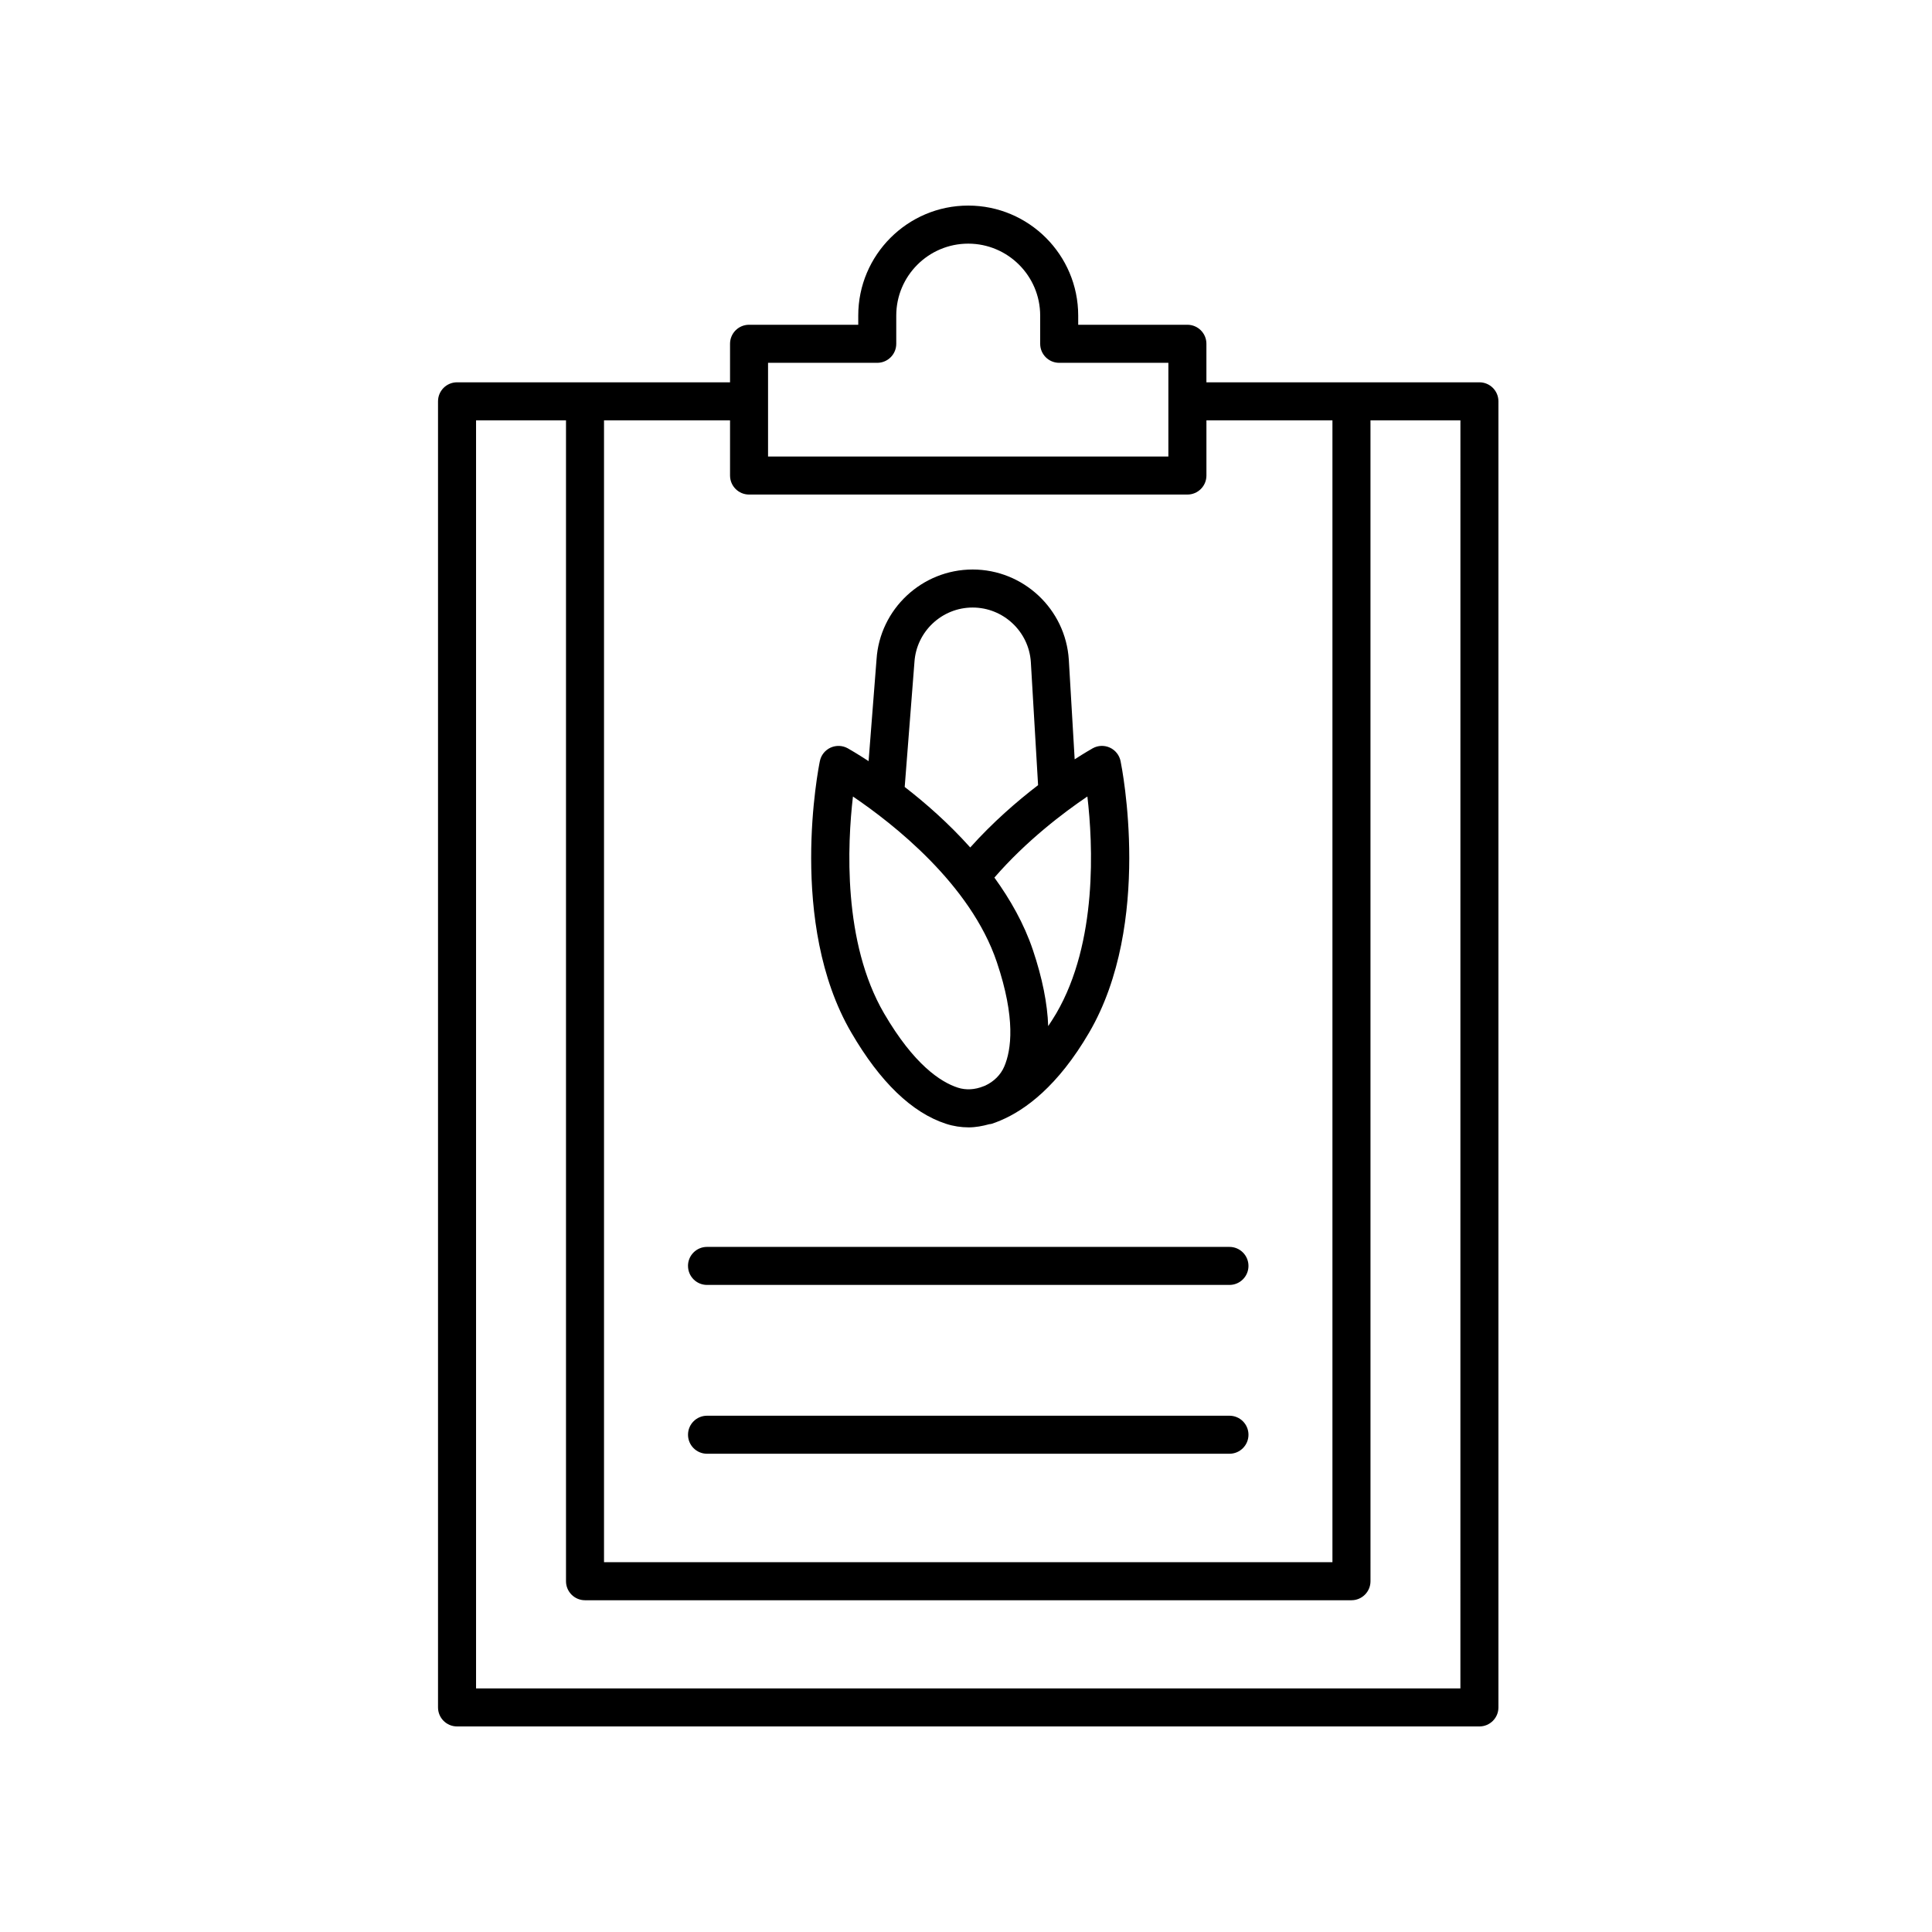 <?xml version="1.0" encoding="UTF-8"?>
<!-- Uploaded to: SVG Repo, www.svgrepo.com, Generator: SVG Repo Mixer Tools -->
<svg fill="#000000" width="800px" height="800px" version="1.1" viewBox="144 144 512 512" xmlns="http://www.w3.org/2000/svg">
 <g>
  <path d="m394.71 441.82c1.949 0.637 3.977 0.945 6.012 0.945 1.824 0 3.641-0.344 5.438-0.84 0.215-0.039 0.43-0.031 0.645-0.102 0.742-0.242 1.531-0.543 2.348-0.891 0.016-0.004 0.031-0.012 0.051-0.016v-0.004c6.457-2.742 15.113-9.012 23.434-23.277 16.887-28.953 8.68-70.199 8.324-71.938-0.324-1.57-1.375-2.898-2.832-3.566-1.461-0.672-3.148-0.609-4.555 0.176-0.238 0.137-2.035 1.152-4.777 2.922l-1.551-26.398c-0.852-13.406-12.047-23.906-25.484-23.906s-24.625 10.5-25.473 23.832l-2.106 26.953c-3.082-2.012-5.18-3.211-5.523-3.402-1.402-0.781-3.094-0.84-4.555-0.176-1.461 0.672-2.516 1.996-2.832 3.566-0.359 1.742-8.566 42.984 8.324 71.938 7.637 13.117 16.09 21.254 25.113 24.184zm29.211-29.262c-0.715 1.23-1.426 2.289-2.137 3.371-0.211-5.981-1.547-12.707-4.055-20.164-2.348-6.973-5.992-13.375-10.203-19.195 8.438-9.742 18.348-17.242 24.641-21.492 1.473 12.57 2.754 38.629-8.246 57.48zm-37.586-93.086c0.52-8.113 7.289-14.469 15.422-14.469 8.133 0 14.906 6.359 15.426 14.445l1.918 32.625c-5.57 4.273-12.004 9.84-17.98 16.516-5.758-6.438-11.93-11.828-17.367-16.035zm-16.297 35.617c10.516 7.109 31.176 23.207 38.137 43.898 5.023 14.914 3.84 23.266 1.965 27.652-0.938 2.191-2.731 3.981-5.047 5.059-0.176 0.07-0.328 0.125-0.488 0.188-2.238 0.902-4.621 1.059-6.785 0.348-4.535-1.473-11.602-6.082-19.531-19.672-10.992-18.852-9.715-44.906-8.25-57.473z"/>
  <path d="m400.59 198.48c-16.066 0-29.145 13.074-29.145 29.141v2.445h-28.938c-2.781 0-5.039 2.254-5.039 5.039v10.211h-72.348c-2.781 0-5.039 2.254-5.039 5.039v346.13c0 2.785 2.258 5.039 5.039 5.039h270.94c2.781 0 5.039-2.254 5.039-5.039v-346.13c0-2.785-2.258-5.039-5.039-5.039h-72.348v-10.211c0-2.785-2.258-5.039-5.039-5.039h-28.938v-2.445c-0.004-16.07-13.078-29.141-29.145-29.141zm130.43 392.97h-260.86v-336.05h23.836v307.64c0 2.785 2.258 5.039 5.039 5.039h203.12c2.781 0 5.039-2.254 5.039-5.039l-0.004-307.64h23.836zm-33.91-336.05v302.6h-193.04v-302.6h33.398v14.621c0 2.785 2.258 5.039 5.039 5.039h116.17c2.781 0 5.039-2.254 5.039-5.039v-14.621zm-43.48-15.25v24.836h-106.09v-24.836h28.938c2.781 0 5.039-2.254 5.039-5.039v-7.481c0-10.516 8.555-19.062 19.07-19.062s19.07 8.551 19.07 19.062v7.481c0 2.785 2.258 5.039 5.039 5.039z"/>
  <path d="m326.33 479.48c0 2.785 2.258 5.039 5.039 5.039h138.45c2.781 0 5.039-2.254 5.039-5.039s-2.258-5.039-5.039-5.039h-138.46c-2.781 0-5.035 2.258-5.035 5.039z"/>
  <path d="m469.82 519.18h-138.45c-2.781 0-5.039 2.254-5.039 5.039s2.258 5.039 5.039 5.039h138.45c2.781 0 5.039-2.254 5.039-5.039s-2.254-5.039-5.039-5.039z"/>
 </g>
</svg>